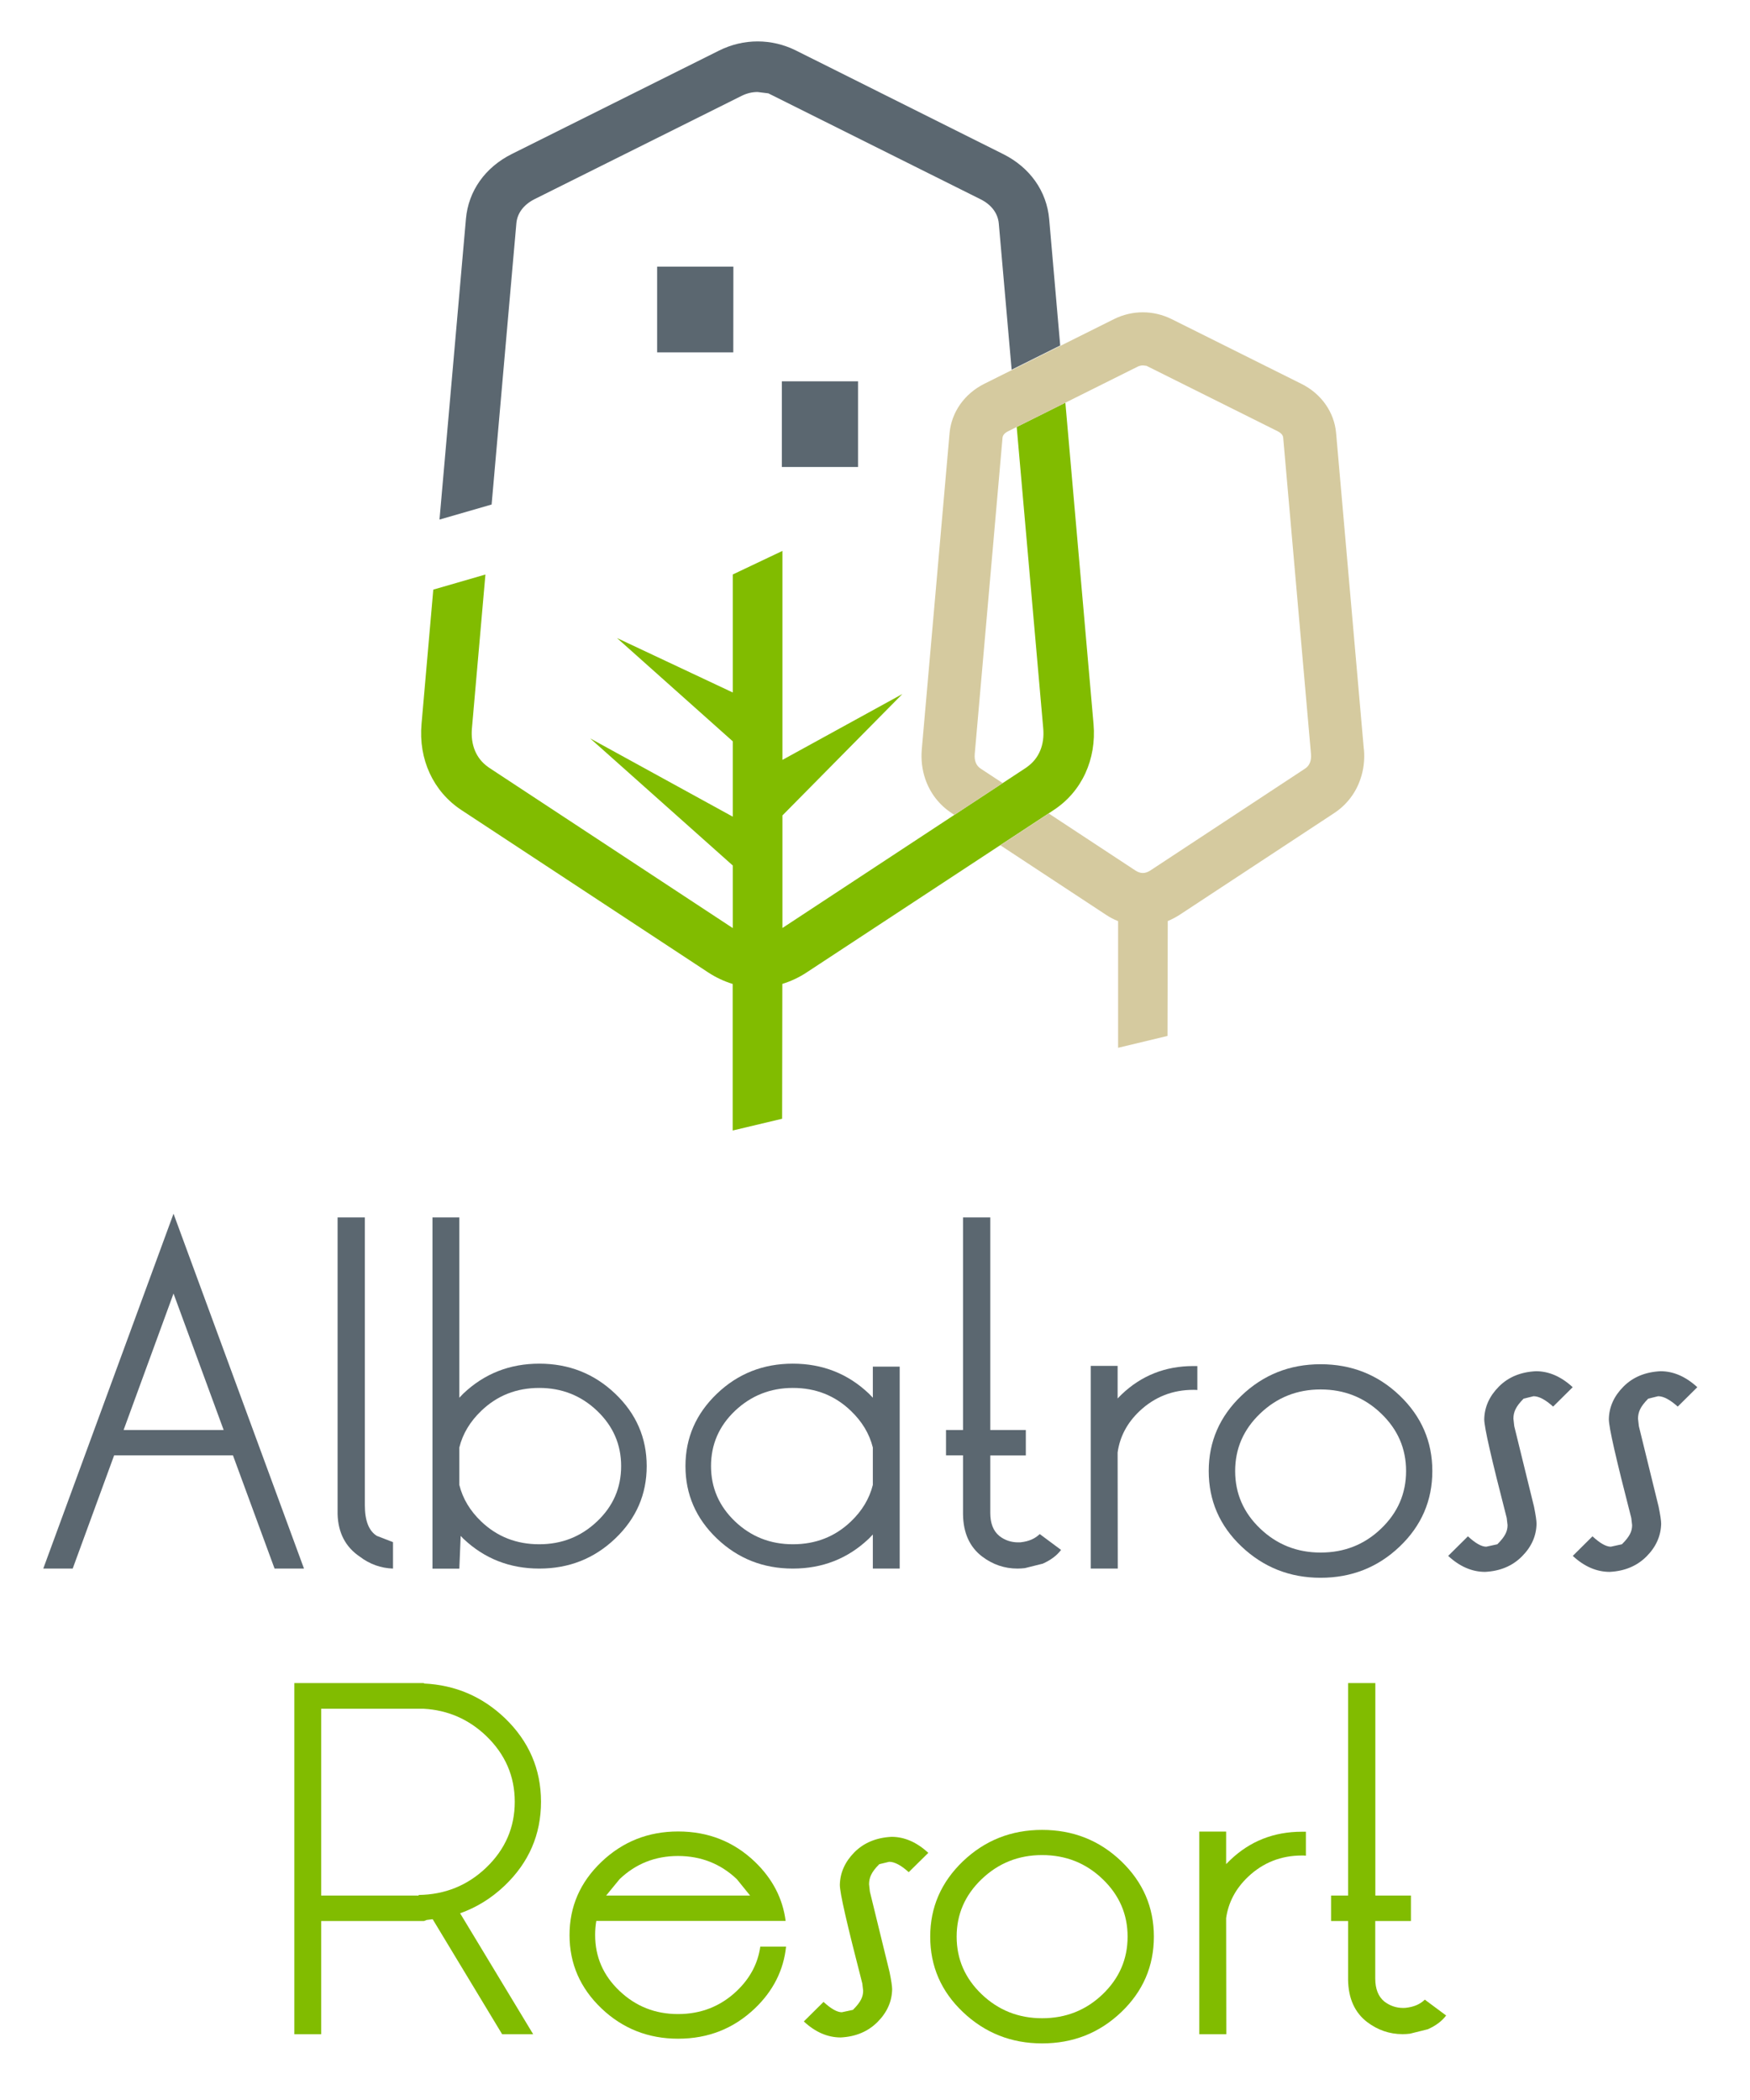 <svg xmlns="http://www.w3.org/2000/svg" xmlns:xlink="http://www.w3.org/1999/xlink" width="210" viewBox="0 0 157.5 189" height="252" preserveAspectRatio="xMidYMid meet"><defs><clipPath id="aa7c0b4872"><path d="M 59.062 24 L 66.273 24 L 66.273 31.738 L 59.062 31.738 Z M 59.062 24 " clip-rule="nonzero"></path></clipPath><clipPath id="e15d259811"><path d="M 66.004 24 L 59.141 24 L 59.141 31.715 L 65.996 31.715 Z M 66.004 24 " clip-rule="nonzero"></path></clipPath><clipPath id="80ed9d827f"><path d="M 70.367 34.32 L 77.223 34.32 L 77.223 42.031 L 70.367 42.031 Z M 70.367 34.32 " clip-rule="nonzero"></path></clipPath><clipPath id="21123ee25d"><path d="M 39.227 3.605 L 95.488 3.605 L 95.488 46.883 L 39.227 46.883 Z M 39.227 3.605 " clip-rule="nonzero"></path></clipPath><clipPath id="9a21b8ea51"><path d="M 46.008 25.375 L 46.473 20.098 C 46.555 19.18 47.137 18.414 48.113 17.922 L 66.75 8.625 C 67.211 8.395 67.695 8.281 68.18 8.281 L 69.152 8.402 L 88.25 17.934 C 89.227 18.422 89.809 19.195 89.891 20.113 L 91.047 33.273 L 95.418 31.094 L 94.426 19.719 C 94.203 17.203 92.695 15.07 90.285 13.867 L 71.648 4.551 C 69.449 3.453 66.922 3.453 64.719 4.551 L 46.074 13.855 C 43.664 15.055 42.152 17.188 41.934 19.703 L 39.555 46.762 L 44.246 45.406 Z M 46.008 25.375 " clip-rule="nonzero"></path></clipPath><clipPath id="d2f5f91923"><path d="M 37.781 36.066 L 98.73 36.066 L 98.73 102 L 37.781 102 Z M 37.781 36.066 " clip-rule="nonzero"></path></clipPath><clipPath id="0d51b4c6d7"><path d="M 98.418 65.16 L 95.883 36.242 L 91.504 38.43 L 93.891 65.555 C 94.023 67.039 93.508 68.258 92.457 69.012 L 92.383 69.07 L 70.418 83.52 L 70.418 73.391 L 81.215 62.461 L 70.418 68.391 L 70.418 49.582 L 65.949 51.703 L 65.949 62.324 L 55.527 57.422 L 65.949 66.719 L 65.949 73.5 L 53.117 66.457 L 65.949 77.895 L 65.949 83.527 L 44.023 69.098 C 43.98 69.07 43.949 69.039 43.906 69.012 C 42.852 68.258 42.344 67.039 42.473 65.555 L 43.688 51.707 L 38.996 53.066 L 37.938 65.152 C 37.652 68.34 38.996 71.234 41.516 72.898 L 63.727 87.512 C 64.438 87.98 65.184 88.324 65.941 88.555 L 65.941 101.746 L 70.391 100.688 L 70.41 88.551 C 71.172 88.316 71.918 87.973 72.621 87.504 L 94.836 72.902 C 97.359 71.246 98.695 68.352 98.418 65.16 " clip-rule="nonzero"></path></clipPath><clipPath id="d582f553d5"><path d="M 82.863 28 L 122.895 28 L 122.895 94.488 L 82.863 94.488 Z M 82.863 28 " clip-rule="nonzero"></path></clipPath><clipPath id="48936cfad2"><path d="M 122.746 67.438 L 120.25 38.98 C 120.086 37.094 118.914 35.43 117.121 34.543 L 105.453 28.723 C 103.797 27.902 101.902 27.902 100.254 28.723 L 88.586 34.543 C 86.797 35.438 85.633 37.094 85.461 38.98 L 82.961 67.438 C 82.879 68.375 82.992 69.277 83.273 70.105 C 83.699 71.352 84.504 72.426 85.641 73.172 L 85.891 73.344 L 90.242 70.48 L 88.266 69.18 C 87.855 68.914 87.676 68.465 87.727 67.852 L 90.227 39.398 C 90.25 39.168 90.414 38.973 90.727 38.816 L 102.395 32.996 C 102.551 32.922 102.707 32.887 102.863 32.887 L 103.18 32.922 L 114.996 38.816 C 115.301 38.973 115.473 39.168 115.488 39.398 L 117.988 67.852 C 118.039 68.465 117.859 68.914 117.449 69.18 L 103.543 78.336 C 103.066 78.648 102.641 78.648 102.172 78.336 L 94.383 73.211 L 90.031 76.074 L 99.547 82.336 C 99.895 82.566 100.254 82.754 100.629 82.902 L 100.629 94.301 L 105.074 93.234 L 105.098 82.895 C 105.461 82.746 105.828 82.551 106.176 82.328 L 120.086 73.172 C 121.211 72.426 122.023 71.359 122.441 70.105 C 122.727 69.277 122.836 68.375 122.754 67.438 " clip-rule="nonzero"></path></clipPath><clipPath id="34d500a09b"><path d="M 26.344 151.332 L 48.781 151.332 L 48.781 183.117 L 26.344 183.117 Z M 26.344 151.332 " clip-rule="nonzero"></path></clipPath><clipPath id="03f7113378"><path d="M 37.68 170.598 L 37.68 170.547 C 40.047 170.516 42.074 169.695 43.754 168.09 C 45.469 166.449 46.328 164.473 46.328 162.16 C 46.328 159.855 45.469 157.879 43.754 156.23 C 42.18 154.73 40.305 153.91 38.145 153.789 L 28.906 153.789 L 28.906 170.598 Z M 38.941 172.73 L 38.418 172.793 L 38.156 172.891 L 28.906 172.891 L 28.906 183.078 L 26.488 183.078 L 26.488 151.477 L 38.156 151.477 L 38.156 151.516 C 40.977 151.648 43.395 152.688 45.426 154.617 C 47.602 156.707 48.691 159.223 48.691 162.16 C 48.691 165.105 47.602 167.621 45.426 169.703 C 44.23 170.844 42.887 171.672 41.41 172.195 L 47.984 183.078 L 45.191 183.078 Z M 38.941 172.73 " clip-rule="nonzero"></path></clipPath><clipPath id="fc741d6bd9"><path d="M 51.117 164.73 L 70.75 164.73 L 70.75 183.586 L 51.117 183.586 Z M 51.117 164.73 " clip-rule="nonzero"></path></clipPath><clipPath id="7c8fab69d0"><path d="M 67.508 170.598 L 66.312 169.121 C 64.844 167.734 63.082 167.039 61.023 167.039 C 58.973 167.039 57.219 167.734 55.766 169.121 L 54.555 170.598 Z M 68.434 175.195 L 70.746 175.195 C 70.523 177.328 69.582 179.184 67.941 180.754 C 66.031 182.574 63.734 183.484 61.031 183.484 C 58.348 183.484 56.039 182.574 54.129 180.754 C 52.223 178.934 51.258 176.738 51.258 174.156 C 51.258 171.59 52.215 169.398 54.129 167.57 C 56.047 165.742 58.348 164.832 61.031 164.832 C 63.734 164.832 66.039 165.742 67.941 167.562 C 69.527 169.09 70.445 170.859 70.707 172.883 L 53.668 172.883 C 53.594 173.301 53.562 173.723 53.562 174.148 C 53.562 176.121 54.293 177.797 55.758 179.184 C 57.219 180.574 58.973 181.266 61.023 181.266 C 63.082 181.266 64.852 180.574 66.312 179.184 C 67.508 178.043 68.215 176.707 68.426 175.188 " clip-rule="nonzero"></path></clipPath><clipPath id="78252d8450"><path d="M 72.309 165.199 L 83.684 165.199 L 83.684 183.43 L 72.309 183.43 Z M 72.309 165.199 " clip-rule="nonzero"></path></clipPath><clipPath id="b18576d263"><path d="M 81.785 168.496 C 81.102 167.875 80.512 167.562 80.027 167.562 L 79.133 167.777 C 78.406 168.508 78.223 168.988 78.215 169.578 L 78.289 170.246 L 80.062 177.492 C 80.219 178.262 80.293 178.773 80.293 179.035 C 80.273 180.141 79.832 181.125 78.973 181.984 C 78.117 182.84 77.012 183.305 75.66 183.371 C 74.492 183.371 73.379 182.895 72.344 181.93 L 74.117 180.172 C 74.789 180.789 75.34 181.102 75.766 181.102 L 76.766 180.887 C 77.488 180.164 77.676 179.707 77.684 179.172 L 77.609 178.52 C 76.215 173.113 75.586 170.383 75.586 169.637 C 75.609 168.539 76.051 167.562 76.898 166.703 C 77.75 165.848 78.871 165.383 80.242 165.316 C 81.398 165.316 82.504 165.793 83.547 166.758 Z M 81.785 168.496 " clip-rule="nonzero"></path></clipPath><clipPath id="c52dd17d3d"><path d="M 83.684 164.574 L 103.941 164.574 L 103.941 184 L 83.684 184 Z M 83.684 164.574 " clip-rule="nonzero"></path></clipPath><clipPath id="250fe03d16"><path d="M 93.789 166.957 C 91.672 166.957 89.859 167.68 88.352 169.121 C 86.844 170.562 86.098 172.293 86.098 174.297 C 86.098 176.32 86.852 178.051 88.352 179.484 C 89.852 180.918 91.664 181.641 93.789 181.641 C 95.926 181.641 97.738 180.922 99.238 179.484 C 100.738 178.043 101.484 176.32 101.484 174.297 C 101.484 172.285 100.738 170.562 99.238 169.121 C 97.738 167.68 95.926 166.957 93.789 166.957 M 103.848 174.297 C 103.848 176.953 102.871 179.223 100.91 181.094 C 98.945 182.969 96.574 183.906 93.789 183.906 C 91.023 183.906 88.652 182.969 86.672 181.094 C 84.695 179.223 83.719 176.953 83.719 174.297 C 83.719 171.656 84.703 169.391 86.672 167.508 C 88.645 165.629 91.016 164.691 93.789 164.691 C 96.574 164.691 98.945 165.629 100.91 167.508 C 102.871 169.391 103.848 171.656 103.848 174.297 " clip-rule="nonzero"></path></clipPath><clipPath id="c65db7d148"><path d="M 107.836 164.73 L 117.652 164.73 L 117.652 183.117 L 107.836 183.117 Z M 107.836 164.73 " clip-rule="nonzero"></path></clipPath><clipPath id="71d8a420c2"><path d="M 110.352 172.621 L 110.367 183.078 L 107.938 183.078 L 107.938 164.84 L 110.352 164.84 L 110.352 167.77 C 110.473 167.645 110.598 167.523 110.727 167.398 C 112.5 165.703 114.652 164.855 117.172 164.855 L 117.531 164.855 L 117.531 167.012 C 117.41 166.996 117.293 166.996 117.172 166.996 C 115.293 166.996 113.672 167.637 112.324 168.914 C 111.211 169.973 110.555 171.211 110.352 172.629 " clip-rule="nonzero"></path></clipPath><clipPath id="b63999ec21"><path d="M 119.68 151.332 L 130.273 151.332 L 130.273 183.117 L 119.68 183.117 Z M 119.68 151.332 " clip-rule="nonzero"></path></clipPath><clipPath id="ca16d91d7f"><path d="M 124.594 180.141 C 125.102 180.527 125.668 180.715 126.281 180.715 L 126.496 180.707 C 127.258 180.625 127.797 180.387 128.234 179.969 L 130.152 181.395 C 129.773 181.902 129.223 182.312 128.504 182.633 L 126.887 183.035 C 126.66 183.059 126.445 183.074 126.23 183.074 C 125.059 183.074 124 182.707 123.051 181.992 C 121.926 181.133 121.352 179.855 121.328 178.18 L 121.328 172.891 L 119.797 172.891 L 119.797 170.598 L 121.328 170.598 L 121.328 151.477 L 123.781 151.477 L 123.781 170.598 L 126.984 170.598 L 126.984 172.891 L 123.773 172.891 L 123.773 178.059 C 123.773 179 124.043 179.691 124.594 180.141 " clip-rule="nonzero"></path></clipPath><clipPath id="b23cd38e15"><path d="M 3.781 109.117 L 27.508 109.117 L 27.508 141.176 L 3.781 141.176 Z M 3.781 109.117 " clip-rule="nonzero"></path></clipPath><clipPath id="91ebc29d1f"><path d="M 20.129 128.699 L 15.617 116.418 L 11.125 128.699 Z M 10.273 130.98 L 6.543 141.172 L 3.895 141.172 L 15.617 109.234 L 27.359 141.172 L 24.711 141.172 L 20.965 130.98 Z M 10.273 130.98 " clip-rule="nonzero"></path></clipPath><clipPath id="a9e4bb6f2b"><path d="M 30.336 109.43 L 35.523 109.43 L 35.523 141.176 L 30.336 141.176 Z M 30.336 109.43 " clip-rule="nonzero"></path></clipPath><clipPath id="38a85cc65e"><path d="M 35.371 141.172 C 34.27 141.133 33.27 140.777 32.371 140.09 C 31.098 139.23 30.434 137.957 30.383 136.277 L 30.383 109.57 L 32.836 109.57 L 32.836 135.473 C 32.836 136.859 33.195 137.785 33.918 138.23 L 35.371 138.793 Z M 35.371 141.172 " clip-rule="nonzero"></path></clipPath><clipPath id="1092a7bb2f"><path d="M 38.824 109.43 L 58.309 109.43 L 58.309 141.332 L 38.824 141.332 Z M 38.824 109.43 " clip-rule="nonzero"></path></clipPath><clipPath id="963b98655a"><path d="M 43.309 136.934 C 44.742 138.301 46.48 138.984 48.531 138.984 C 50.555 138.984 52.293 138.301 53.738 136.926 C 55.188 135.555 55.902 133.898 55.902 131.949 C 55.902 130.004 55.18 128.348 53.738 126.973 C 52.301 125.602 50.562 124.914 48.531 124.914 C 46.48 124.914 44.742 125.602 43.309 126.98 C 42.305 127.945 41.645 129.039 41.34 130.273 L 41.34 133.645 C 41.645 134.875 42.305 135.973 43.309 136.934 M 41.699 125.422 C 43.594 123.625 45.875 122.73 48.539 122.73 C 51.203 122.73 53.48 123.633 55.367 125.43 C 57.254 127.227 58.203 129.406 58.203 131.949 C 58.203 134.496 57.262 136.664 55.367 138.473 C 53.473 140.277 51.203 141.172 48.539 141.172 C 45.875 141.172 43.594 140.277 41.699 138.48 L 41.461 138.23 L 41.34 141.18 L 38.922 141.18 L 38.922 109.57 L 41.34 109.57 L 41.34 125.797 C 41.461 125.668 41.578 125.551 41.699 125.422 " clip-rule="nonzero"></path></clipPath><clipPath id="ac741a1a07"><path d="M 61.609 122.633 L 81 122.633 L 81 141.176 L 61.609 141.176 Z M 61.609 122.633 " clip-rule="nonzero"></path></clipPath><clipPath id="aa37234042"><path d="M 78.555 133.645 L 78.555 130.273 C 78.246 129.039 77.59 127.945 76.582 126.98 C 75.152 125.602 73.414 124.914 71.363 124.914 C 69.34 124.914 67.602 125.602 66.152 126.973 C 64.707 128.348 63.992 130.004 63.992 131.949 C 63.992 133.898 64.715 135.555 66.152 136.926 C 67.594 138.301 69.332 138.984 71.363 138.984 C 73.414 138.984 75.152 138.301 76.582 136.934 C 77.59 135.973 78.246 134.875 78.555 133.645 M 78.555 125.797 L 78.555 122.996 L 80.973 122.996 L 80.973 141.172 L 78.555 141.172 L 78.555 138.105 C 78.434 138.23 78.316 138.352 78.195 138.48 C 76.301 140.277 74.023 141.172 71.355 141.172 C 68.684 141.172 66.414 140.27 64.527 138.473 C 62.641 136.672 61.691 134.496 61.691 131.949 C 61.691 129.406 62.641 127.234 64.527 125.43 C 66.414 123.625 68.691 122.73 71.355 122.73 C 74.016 122.73 76.301 123.625 78.195 125.422 L 78.434 125.668 " clip-rule="nonzero"></path></clipPath><clipPath id="cf610e7280"><path d="M 85.023 109.43 L 95.551 109.43 L 95.551 141.176 L 85.023 141.176 Z M 85.023 109.43 " clip-rule="nonzero"></path></clipPath><clipPath id="cffdc874a3"><path d="M 89.938 138.238 C 90.445 138.629 91.012 138.812 91.625 138.812 L 91.84 138.809 C 92.602 138.727 93.141 138.484 93.578 138.066 L 95.496 139.492 C 95.117 140 94.562 140.41 93.848 140.73 L 92.23 141.133 C 92.004 141.156 91.789 141.172 91.57 141.172 C 90.402 141.172 89.34 140.805 88.395 140.09 C 87.266 139.23 86.691 137.957 86.672 136.277 L 86.672 130.98 L 85.141 130.98 L 85.141 128.699 L 86.672 128.699 L 86.672 109.57 L 89.125 109.57 L 89.125 128.699 L 92.324 128.699 L 92.324 130.988 L 89.125 130.988 L 89.125 136.16 C 89.125 137.098 89.395 137.793 89.945 138.238 " clip-rule="nonzero"></path></clipPath><clipPath id="b484bfaa7f"><path d="M 98.066 122.789 L 107.809 122.789 L 107.809 141.176 L 98.066 141.176 Z M 98.066 122.789 " clip-rule="nonzero"></path></clipPath><clipPath id="3404001af8"><path d="M 100.586 130.711 L 100.598 141.172 L 98.168 141.172 L 98.168 122.93 L 100.586 122.93 L 100.586 125.863 C 100.703 125.734 100.832 125.617 100.957 125.488 C 102.734 123.797 104.883 122.945 107.402 122.945 L 107.762 122.945 L 107.762 125.102 C 107.641 125.086 107.523 125.086 107.402 125.086 C 105.523 125.086 103.906 125.73 102.555 127.004 C 101.441 128.062 100.785 129.301 100.586 130.719 " clip-rule="nonzero"></path></clipPath><clipPath id="e95b44b9c0"><path d="M 108.75 122.633 L 129 122.633 L 129 142 L 108.75 142 Z M 108.75 122.633 " clip-rule="nonzero"></path></clipPath><clipPath id="d7bffe3f9b"><path d="M 118.855 125.051 C 116.738 125.051 114.922 125.773 113.418 127.215 C 111.91 128.652 111.164 130.383 111.164 132.391 C 111.164 134.414 111.918 136.145 113.418 137.574 C 114.918 139.008 116.73 139.73 118.855 139.73 C 120.988 139.73 122.801 139.016 124.301 137.574 C 125.801 136.137 126.547 134.414 126.547 132.391 C 126.547 130.375 125.801 128.652 124.301 127.215 C 122.801 125.773 120.988 125.051 118.855 125.051 M 128.91 132.391 C 128.91 135.047 127.934 137.316 125.973 139.188 C 124.012 141.059 121.637 142 118.855 142 C 116.086 142 113.715 141.059 111.738 139.188 C 109.762 137.316 108.785 135.047 108.785 132.391 C 108.785 129.75 109.77 127.48 111.738 125.602 C 113.707 123.723 116.078 122.781 118.855 122.781 C 121.637 122.781 124.012 123.723 125.973 125.602 C 127.934 127.48 128.91 129.75 128.91 132.391 " clip-rule="nonzero"></path></clipPath><clipPath id="76ff660602"><path d="M 130.281 123.262 L 141.594 123.262 L 141.594 141.488 L 130.281 141.488 Z M 130.281 123.262 " clip-rule="nonzero"></path></clipPath><clipPath id="29e03f5f43"><path d="M 139.781 126.594 C 139.098 125.977 138.508 125.66 138.02 125.66 L 137.125 125.879 C 136.402 126.609 136.215 127.086 136.207 127.676 L 136.281 128.348 L 138.059 135.59 C 138.215 136.359 138.289 136.875 138.289 137.137 C 138.27 138.238 137.828 139.227 136.969 140.082 C 136.113 140.941 135.008 141.402 133.656 141.469 C 132.484 141.469 131.375 140.992 130.336 140.031 L 132.113 138.27 C 132.785 138.891 133.336 139.203 133.762 139.203 L 134.762 138.984 C 135.484 138.262 135.672 137.809 135.68 137.27 L 135.605 136.621 C 134.211 131.203 133.582 128.473 133.582 127.727 C 133.605 126.633 134.047 125.652 134.895 124.797 C 135.746 123.938 136.863 123.477 138.238 123.41 C 139.395 123.41 140.5 123.887 141.543 124.848 Z M 139.781 126.594 " clip-rule="nonzero"></path></clipPath><clipPath id="8874f3459c"><path d="M 141.438 123.262 L 152.91 123.262 L 152.91 141.488 L 141.438 141.488 Z M 141.438 123.262 " clip-rule="nonzero"></path></clipPath><clipPath id="c1e139af8f"><path d="M 150.996 126.594 C 150.309 125.977 149.719 125.66 149.234 125.66 L 148.34 125.879 C 147.617 126.609 147.43 127.086 147.422 127.676 L 147.496 128.348 L 149.273 135.59 C 149.43 136.359 149.504 136.875 149.504 137.137 C 149.48 138.238 149.039 139.227 148.184 140.082 C 147.324 140.941 146.219 141.402 144.871 141.469 C 143.699 141.469 142.586 140.992 141.551 140.031 L 143.324 138.27 C 143.996 138.891 144.551 139.203 144.973 139.203 L 145.973 138.984 C 146.699 138.262 146.883 137.809 146.891 137.27 L 146.816 136.621 C 145.422 131.203 144.797 128.473 144.797 127.727 C 144.816 126.633 145.258 125.652 146.109 124.797 C 146.961 123.938 148.078 123.477 149.449 123.41 C 150.605 123.41 151.711 123.887 152.758 124.848 Z M 150.996 126.594 " clip-rule="nonzero"></path></clipPath></defs><g clip-path="url(#aa7c0b4872)"><g clip-path="url(#e15d259811)"><path fill="#5b6770" d="M 34.176 0 L 126.504 0 L 126.504 105.309 L 34.176 105.309 Z M 34.176 0 " fill-opacity="1" fill-rule="nonzero"></path></g></g><g clip-path="url(#80ed9d827f)"><path fill="#5b6770" d="M 34.176 0 L 126.504 0 L 126.504 105.309 L 34.176 105.309 Z M 34.176 0 " fill-opacity="1" fill-rule="nonzero"></path></g><g clip-path="url(#21123ee25d)"><g clip-path="url(#9a21b8ea51)"><path fill="#5b6770" d="M 34.176 0 L 126.504 0 L 126.504 105.309 L 34.176 105.309 Z M 34.176 0 " fill-opacity="1" fill-rule="nonzero"></path></g></g><g clip-path="url(#d2f5f91923)"><g clip-path="url(#0d51b4c6d7)"><path fill="#81bc00" d="M 34.176 0 L 126.504 0 L 126.504 105.309 L 34.176 105.309 Z M 34.176 0 " fill-opacity="1" fill-rule="nonzero"></path></g></g><g clip-path="url(#d582f553d5)"><g clip-path="url(#48936cfad2)"><path fill="#d5ca9f" d="M 34.176 0 L 126.504 0 L 126.504 105.309 L 34.176 105.309 Z M 34.176 0 " fill-opacity="1" fill-rule="nonzero"></path></g></g><g clip-path="url(#34d500a09b)"><g clip-path="url(#03f7113378)"><path fill="#81bc00" d="M 22.758 147.746 L 133.859 147.746 L 133.859 187.637 L 22.758 187.637 Z M 22.758 147.746 " fill-opacity="1" fill-rule="nonzero"></path></g></g><g clip-path="url(#fc741d6bd9)"><g clip-path="url(#7c8fab69d0)"><path fill="#81bc00" d="M 22.758 147.746 L 133.859 147.746 L 133.859 187.637 L 22.758 187.637 Z M 22.758 147.746 " fill-opacity="1" fill-rule="nonzero"></path></g></g><g clip-path="url(#78252d8450)"><g clip-path="url(#b18576d263)"><path fill="#81bc00" d="M 22.758 147.746 L 133.859 147.746 L 133.859 187.637 L 22.758 187.637 Z M 22.758 147.746 " fill-opacity="1" fill-rule="nonzero"></path></g></g><g clip-path="url(#c52dd17d3d)"><g clip-path="url(#250fe03d16)"><path fill="#81bc00" d="M 22.758 147.746 L 133.859 147.746 L 133.859 187.637 L 22.758 187.637 Z M 22.758 147.746 " fill-opacity="1" fill-rule="nonzero"></path></g></g><g clip-path="url(#c65db7d148)"><g clip-path="url(#71d8a420c2)"><path fill="#81bc00" d="M 22.758 147.746 L 133.859 147.746 L 133.859 187.637 L 22.758 187.637 Z M 22.758 147.746 " fill-opacity="1" fill-rule="nonzero"></path></g></g><g clip-path="url(#b63999ec21)"><g clip-path="url(#ca16d91d7f)"><path fill="#81bc00" d="M 22.758 147.746 L 133.859 147.746 L 133.859 187.637 L 22.758 187.637 Z M 22.758 147.746 " fill-opacity="1" fill-rule="nonzero"></path></g></g><g clip-path="url(#b23cd38e15)"><g clip-path="url(#91ebc29d1f)"><path fill="#5b6770" d="M 0.164 105.504 L 156.523 105.504 L 156.523 145.73 L 0.164 145.73 Z M 0.164 105.504 " fill-opacity="1" fill-rule="nonzero"></path></g></g><g clip-path="url(#a9e4bb6f2b)"><g clip-path="url(#38a85cc65e)"><path fill="#5b6770" d="M 0.164 105.504 L 156.523 105.504 L 156.523 145.73 L 0.164 145.73 Z M 0.164 105.504 " fill-opacity="1" fill-rule="nonzero"></path></g></g><g clip-path="url(#1092a7bb2f)"><g clip-path="url(#963b98655a)"><path fill="#5b6770" d="M 0.164 105.504 L 156.523 105.504 L 156.523 145.73 L 0.164 145.73 Z M 0.164 105.504 " fill-opacity="1" fill-rule="nonzero"></path></g></g><g clip-path="url(#ac741a1a07)"><g clip-path="url(#aa37234042)"><path fill="#5b6770" d="M 0.164 105.504 L 156.523 105.504 L 156.523 145.73 L 0.164 145.73 Z M 0.164 105.504 " fill-opacity="1" fill-rule="nonzero"></path></g></g><g clip-path="url(#cf610e7280)"><g clip-path="url(#cffdc874a3)"><path fill="#5b6770" d="M 0.164 105.504 L 156.523 105.504 L 156.523 145.73 L 0.164 145.73 Z M 0.164 105.504 " fill-opacity="1" fill-rule="nonzero"></path></g></g><g clip-path="url(#b484bfaa7f)"><g clip-path="url(#3404001af8)"><path fill="#5b6770" d="M 0.164 105.504 L 156.523 105.504 L 156.523 145.73 L 0.164 145.73 Z M 0.164 105.504 " fill-opacity="1" fill-rule="nonzero"></path></g></g><g clip-path="url(#e95b44b9c0)"><g clip-path="url(#d7bffe3f9b)"><path fill="#5b6770" d="M 0.164 105.504 L 156.523 105.504 L 156.523 145.73 L 0.164 145.73 Z M 0.164 105.504 " fill-opacity="1" fill-rule="nonzero"></path></g></g><g clip-path="url(#76ff660602)"><g clip-path="url(#29e03f5f43)"><path fill="#5b6770" d="M 0.164 105.504 L 156.523 105.504 L 156.523 145.73 L 0.164 145.73 Z M 0.164 105.504 " fill-opacity="1" fill-rule="nonzero"></path></g></g><g clip-path="url(#8874f3459c)"><g clip-path="url(#c1e139af8f)"><path fill="#5b6770" d="M 0.164 105.504 L 156.523 105.504 L 156.523 145.73 L 0.164 145.73 Z M 0.164 105.504 " fill-opacity="1" fill-rule="nonzero"></path></g></g></svg>